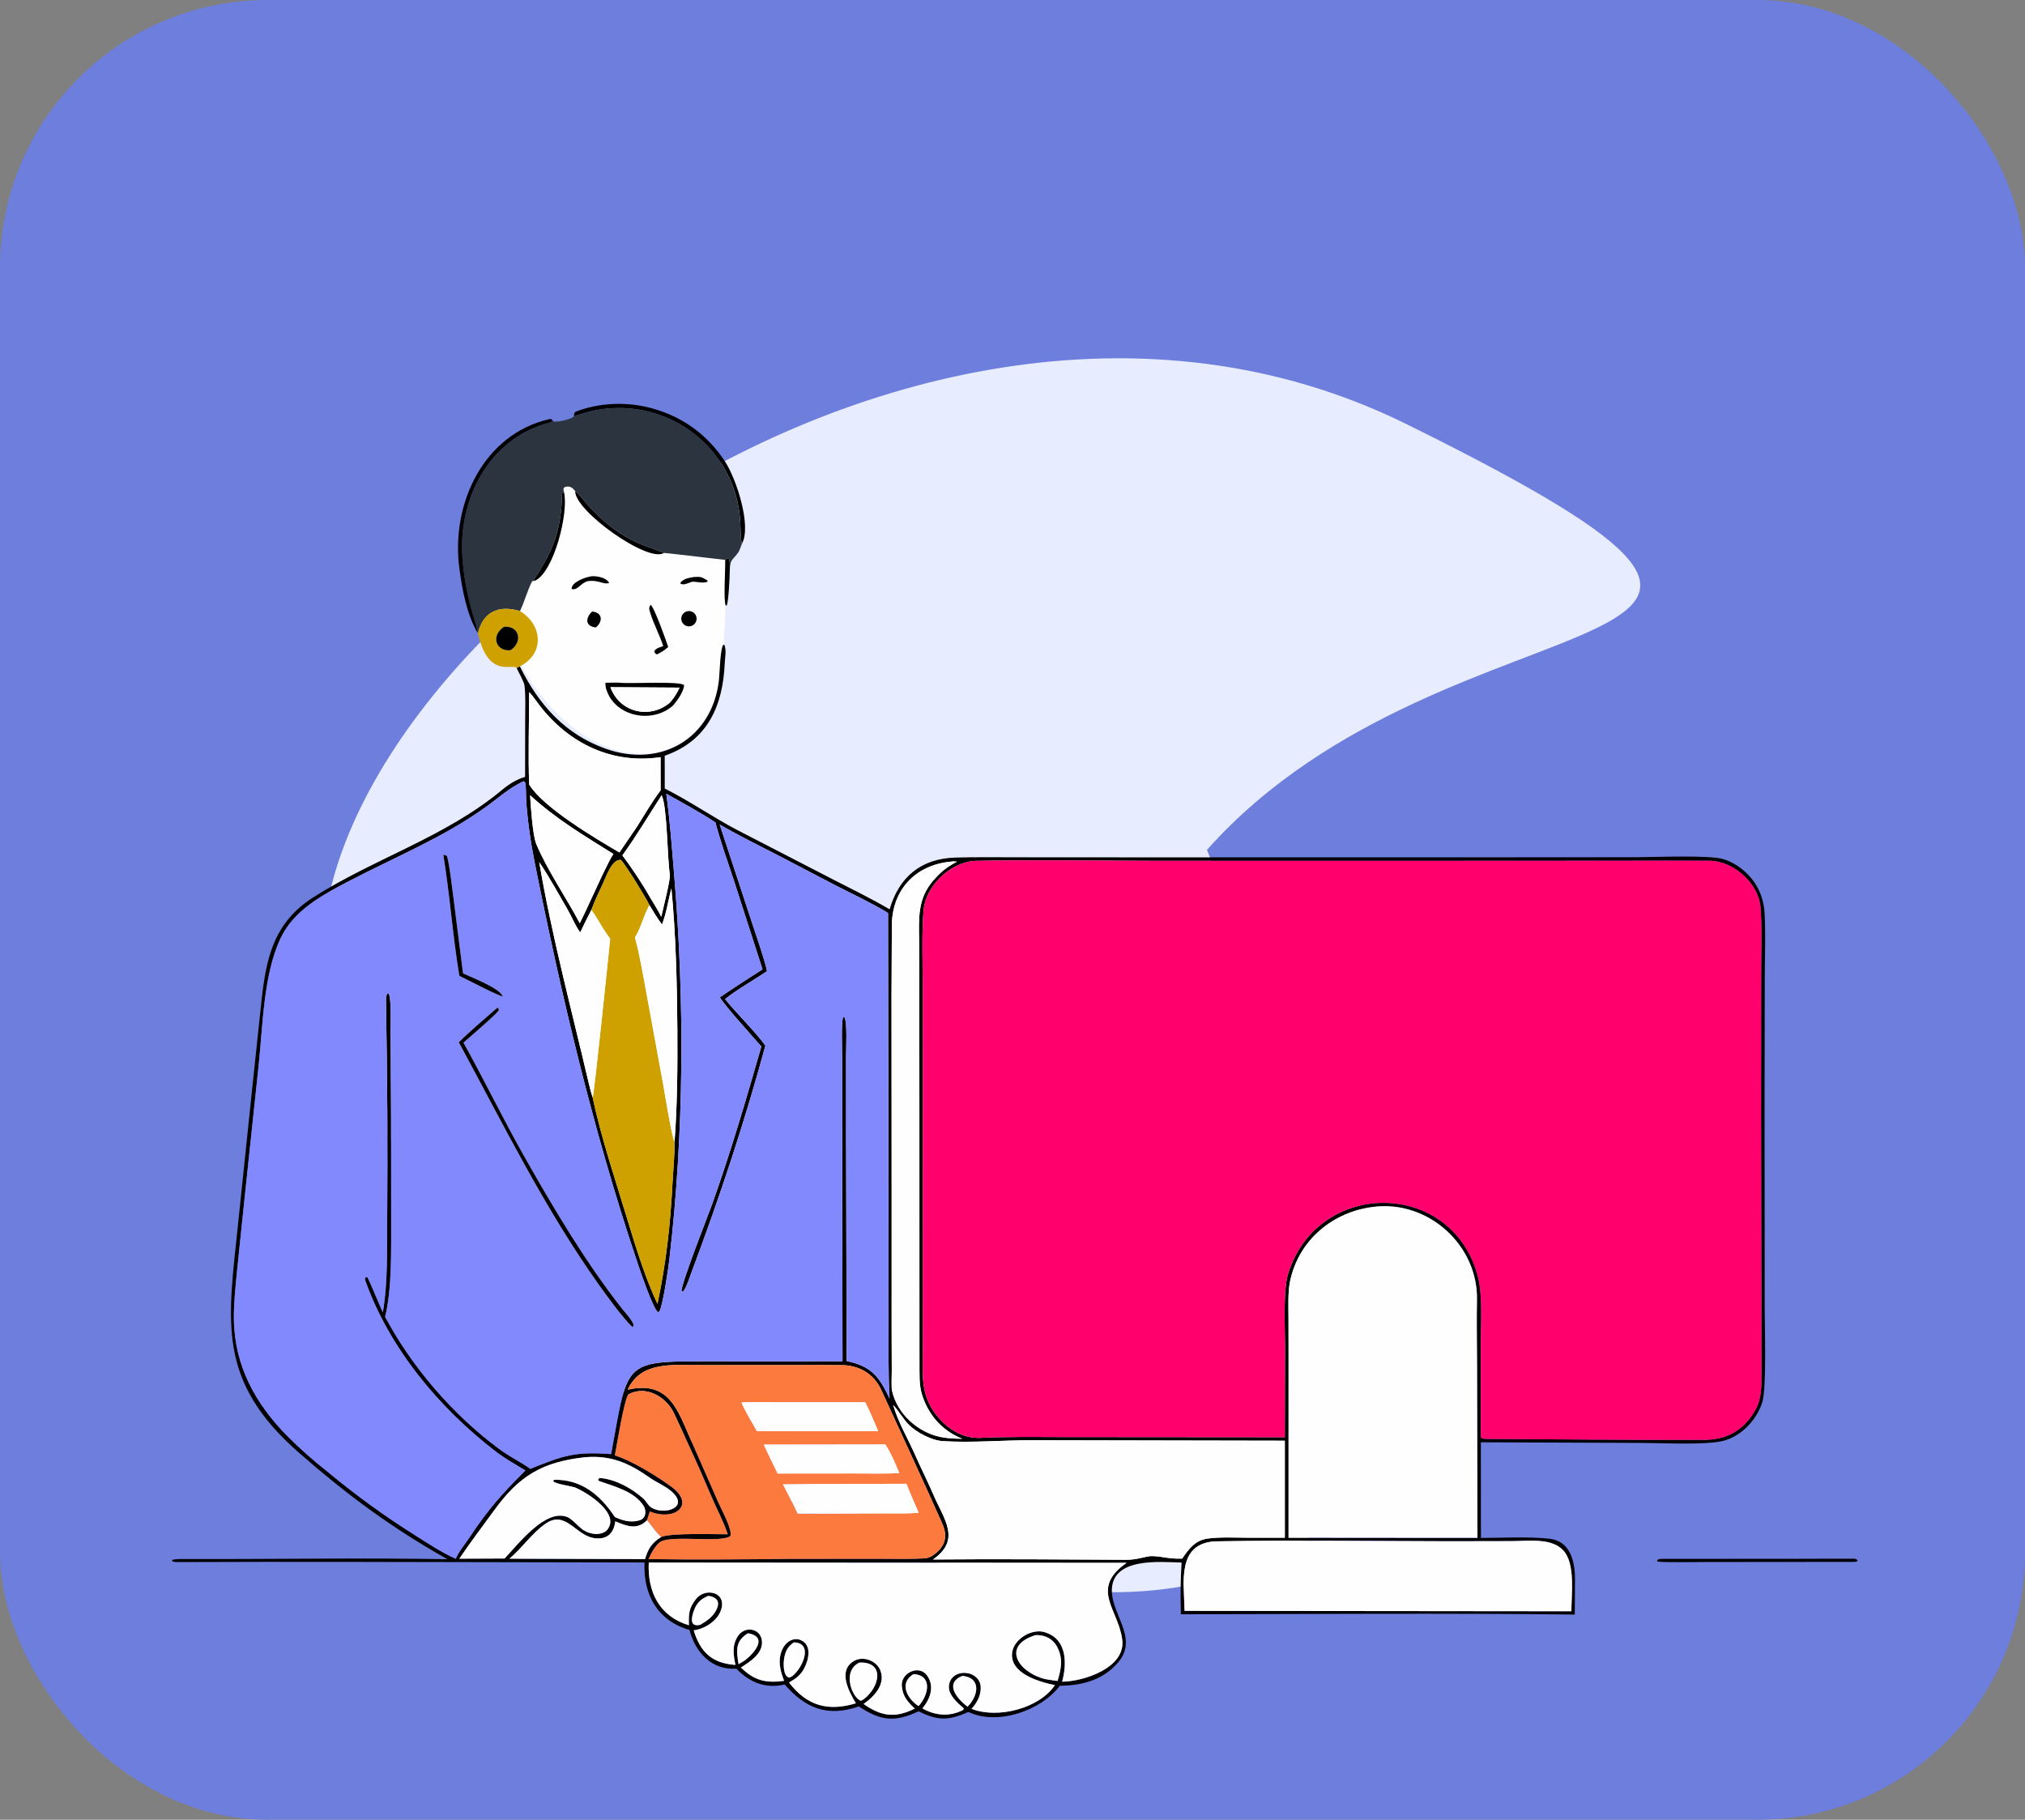 <?xml version="1.0" encoding="UTF-8"?> <svg xmlns="http://www.w3.org/2000/svg" width="227" height="204" viewBox="0 0 227 204" fill="none"><rect x="0" y="0" width="227" height="204" fill="#808080" stroke="none"/><rect x="1" y="1" width="225" height="202" rx="29" fill="#6D7EDD" stroke="#6D7EDD" stroke-width="2"></rect><g clip-path="url(#clip0_2056_1246)"><path d="M157.617 47.522C215.902 76.282 162.882 64.289 135.299 95.272C148.863 130.062 173.311 162.746 139.697 175.852C106.082 188.958 51.287 150.823 37.723 116.033C24.158 81.243 99.332 18.762 157.617 47.522Z" fill="#E7ECFE"></path><path d="M81.045 74.174C79.366 92.454 54.95 86.369 53.906 56.548L63.978 53.19L81.884 55.988C81.531 63.587 81.325 68.019 81.045 74.174Z" fill="#FEFEFF"></path><path d="M64.335 46.657C64.36 46.437 64.352 46.226 64.588 46.13C67.077 45.187 69.923 45.033 72.507 45.629C76.233 46.49 79.253 48.613 81.318 51.809C82.511 53.656 84.283 58.913 83.168 60.961C83.019 60.545 83.012 59.028 82.983 58.511C82.518 50.287 74.93 44.497 66.877 45.964C66.02 46.121 65.187 46.39 64.335 46.657Z" fill="black"></path><path d="M64.335 46.657C65.187 46.39 66.019 46.121 66.877 45.965C74.93 44.497 82.518 50.287 82.983 58.511C83.012 59.028 83.019 60.545 83.168 60.961C83.097 61.148 82.88 61.755 82.785 61.891C82.121 62.845 81.854 62.634 81.81 63.87C81.799 63.493 81.846 62.947 81.69 62.649L81.508 62.615L81.295 62.765C81.311 62.777 75.004 62.018 74.427 61.984C73.691 61.674 72.862 61.415 72.116 61.119C69.605 60.14 67.469 58.438 65.711 56.419C65.346 55.999 64.917 55.385 64.482 55.061C64.155 54.65 63.814 54.39 63.253 54.636C63.112 54.911 63.151 54.758 63.214 55.123C63.148 55.183 63.081 55.243 63.015 55.304C62.911 59.249 62.13 61.566 59.917 64.866C59.93 65.072 59.905 64.993 59.953 65.111C59.757 65.133 59.687 65.097 59.612 65.246C59.093 66.276 58.809 67.419 58.292 68.501C55.994 67.831 54.169 68.472 53.573 70.957L53.483 70.856C53.551 70.515 53.263 69.742 53.151 69.368C52.406 66.969 51.882 64.284 51.802 61.818C51.592 55.33 55.178 48.945 61.749 47.338C61.816 47.267 61.883 47.196 61.949 47.125L62.054 47.249C62.445 47.358 64.161 46.987 64.335 46.657Z" fill="#2B343F"></path><path d="M53.483 70.856C52.305 68.768 51.787 66.025 51.477 63.567C50.583 56.474 54.187 48.665 61.605 46.981C61.81 46.935 61.803 46.999 61.949 47.125C61.883 47.196 61.816 47.267 61.749 47.338C55.177 48.945 51.592 55.33 51.802 61.818C51.882 64.284 52.406 66.969 53.151 69.368C53.263 69.742 53.551 70.515 53.483 70.856Z" fill="black"></path><path d="M64.482 55.061C64.917 55.385 65.346 55.999 65.711 56.419C67.469 58.438 69.605 60.14 72.116 61.119C72.862 61.415 73.69 61.674 74.427 61.984C72.671 63.155 64.394 57.255 64.482 55.061Z" fill="black"></path><path d="M59.953 65.111C59.905 64.993 59.93 65.072 59.917 64.866C62.13 61.566 62.912 59.249 63.015 55.304C63.081 55.243 63.148 55.183 63.214 55.123C63.787 57.436 62.101 64.135 59.953 65.111Z" fill="black"></path><path d="M81.295 62.765L81.508 62.615L81.69 62.649C81.846 62.947 81.799 63.493 81.81 63.87C81.806 64.563 81.68 67.278 81.484 67.841L81.359 67.896C81.082 67.415 81.323 63.755 81.295 62.765Z" fill="black"></path><path d="M65.804 65.162C65.002 65.463 64.739 66.208 64.081 66.028C64.033 65.254 65.678 64.671 66.348 64.597C66.972 64.571 67.962 64.745 68.286 65.347C67.702 65.587 67.111 64.981 65.93 65.143L65.804 65.162Z" fill="black"></path><path d="M77.591 65.212L77.345 65.299C76.982 65.426 76.631 65.606 76.285 65.438L76.301 65.269C76.793 64.821 77.123 64.809 77.769 64.684C78.538 64.639 78.64 64.662 79.295 65.067L79.32 65.207C78.81 65.422 78.241 65.217 77.683 65.212L77.591 65.212Z" fill="black"></path><path d="M74.346 72.431C73.962 71.22 73.286 69.978 72.908 68.752C72.754 68.251 72.711 68.192 72.919 67.794C73.338 68.031 74.673 71.834 74.906 72.532C74.411 72.962 74.222 73.051 73.648 73.359C73.438 73.277 73.523 73.305 73.347 73.095L73.398 72.894C73.701 72.617 73.953 72.567 74.346 72.431Z" fill="black"></path><path d="M53.573 70.957C54.169 68.472 55.994 67.831 58.292 68.501C60.865 70.092 61.043 73.303 58.275 74.703L57.924 74.916C57.56 74.26 54.709 76.242 53.573 70.957ZM56.526 70.251C55.003 71.198 55.523 73.041 57.218 72.894C58.577 72.058 58.334 70.168 56.526 70.251Z" fill="#CEA100"></path><path d="M77.538 70.16C77.098 70.33 76.603 70.114 76.43 69.675C76.256 69.237 76.468 68.74 76.905 68.563C77.347 68.383 77.851 68.599 78.027 69.042C78.203 69.486 77.983 69.988 77.538 70.16Z" fill="black"></path><path d="M66.806 70.338C65.545 70.215 65.637 69.25 66.376 68.552C67.523 68.659 67.631 69.624 66.806 70.338Z" fill="black"></path><path d="M57.218 72.894C55.523 73.041 55.003 71.198 56.526 70.25C58.334 70.168 58.577 72.058 57.218 72.894Z" fill="black"></path><path d="M57.924 74.916L58.275 74.703C60.431 79.089 63.402 82.319 67.853 83.919C74.095 86.164 79.876 82.775 80.597 76.207C80.682 75.43 80.729 72.701 81.088 72.264L81.222 72.329C81.436 73.023 81.273 73.645 81.243 74.343C81.035 79.121 79.333 83.035 74.513 84.721L74.517 88.397C77.317 89.8 79.952 91.643 82.655 93.054L93.221 98.507C95.368 99.613 97.648 100.715 99.727 101.941C100.775 98.323 103.236 96.249 107.082 96.138C109.472 96.07 111.861 96.103 114.251 96.105L127.234 96.113L166.743 96.108L183.47 96.097C185.557 96.093 191.612 95.837 193.183 96.31C194.767 96.786 196.27 98.068 197.033 99.526C197.502 100.424 197.753 101.378 197.807 102.387C197.934 104.774 197.833 107.21 197.827 109.6L197.806 122.821L197.817 146.518C197.814 148.621 198.045 155.543 197.558 157.154C197.056 158.811 195.774 160.351 194.227 161.129C193.527 161.481 192.85 161.629 192.077 161.704C189.559 161.947 186.174 161.759 183.588 161.752L166.001 161.685L166.01 172.408C168.206 172.407 171.601 172.238 173.753 172.505C175.992 172.782 176.564 174.989 176.554 177.069L176.53 180.996C161.913 180.83 147.009 180.94 132.375 180.965C132.32 178.98 132.327 177.148 132.456 175.169C130.059 175.102 124.569 174.533 124.637 178.369C124.687 181.211 127.847 183.88 125.06 186.665C123.387 188.425 121.155 188.945 118.802 188.984C116.7 191.775 111.801 193.467 108.562 191.917C106.345 192.878 105.182 192.934 102.977 191.841C100.274 193.1 98.744 192.919 96.275 191.297C92.777 192.493 90.33 191.549 87.958 188.83C85.86 189.355 83.988 188.587 82.549 187.062C79.788 187.263 77.929 185.206 77.3 182.729C73.721 181.679 72.094 178.791 72.253 175.158L39.258 175.093C32.85 175.087 26.436 175.083 20.027 175.113C19.756 175.115 19.488 175.123 19.278 174.984L19.317 174.872C19.766 174.744 20.366 174.772 20.84 174.773C30.596 174.8 40.402 174.625 50.154 174.791C43.875 171.254 38.99 167.634 33.587 162.92C24.25 154.774 25.541 148.247 26.684 137.258L28.238 122.349L29.142 113.818C29.698 108.478 30.106 103.798 35.093 100.613C41.995 96.206 49.92 93.851 56.281 88.551C57.024 87.931 57.923 87.354 58.863 87.091L58.872 80.546C58.876 79.367 58.942 77.946 58.787 76.796C58.742 76.458 58.115 75.294 57.924 74.916ZM72.8 101.468C72.465 100.72 70.085 96.862 69.6 96.398C68.621 96.297 67.99 98.157 67.632 98.949C67.2 99.901 66.632 101.028 66.295 101.999C65.867 102.839 65.44 103.67 65.04 104.525C64.46 103.743 64.089 102.745 63.593 101.9C62.588 100.184 61.568 98.285 60.447 96.653C61.849 104.906 64.071 113.189 65.978 121.346C66.103 121.881 66.259 122.512 66.439 123.026C67.412 127.688 69.167 132.823 70.543 137.406C71.327 140.017 72.524 143.736 73.702 146.165C74.678 141.551 75.153 137.26 75.392 132.557C75.46 131.222 75.649 129.308 75.616 128.006C75.925 124.005 75.96 119.443 75.932 115.427C75.897 110.312 75.762 104.671 75.261 99.592C74.899 100.939 74.718 102.338 74.211 103.644C73.687 102.942 73.251 102.215 72.8 101.468ZM72.522 170.425C71.415 171.558 70.243 171.078 68.974 170.543C68.801 171.998 67.909 172.668 66.504 172.409C64.466 172.033 63.355 169.231 61.112 170.842C59.584 171.915 58.548 173.525 57.1 174.735L72.317 174.779C72.635 173.613 73.091 172.951 74.114 172.3C75.285 171.828 80.052 172.003 81.579 171.999C81.166 170.672 80.217 168.891 79.667 167.57C78.388 164.502 76.963 161.47 75.568 158.455C74.704 156.587 72.39 155.241 70.44 156.316C69.976 156.859 69.132 162.038 68.927 163.158C70.816 163.742 73.621 165.468 75.253 166.663C78.015 168.686 75.639 170.574 72.849 169.44L72.522 170.425ZM59.319 77.593C59.318 80.767 59.187 84.866 59.324 87.958C60.912 90.538 66.674 93.949 69.436 95.565L71.416 92.662C72.153 91.486 73.23 89.664 74.054 88.602L74.052 84.879C68.647 85.694 63.797 83.376 60.485 79.079C60.215 78.73 59.596 77.842 59.319 77.593ZM58.686 87.582C57.056 88.347 55.855 89.47 54.416 90.504C49.704 93.89 44.259 96.094 39.151 98.764C36.106 100.355 32.911 102.015 31.402 105.287C29.559 109.285 29.462 114.835 29.015 119.231L27.476 133.751L26.567 142.518C26.394 144.327 26.199 146.079 26.218 147.87C26.274 153.092 28.636 157.39 32.247 161.022C33.67 162.454 35.181 163.774 36.773 165.03C39.86 167.598 43.052 169.913 46.45 172.056C47.96 173.008 49.45 174.012 51.087 174.745C51.471 173.863 52.141 173.107 52.663 172.31C54.619 169.324 56.401 167.319 58.904 164.839C57.787 164.172 56.561 163.48 55.524 162.68C49.194 157.795 43.665 151.168 40.956 143.575C40.898 143.411 40.928 143.329 40.986 143.185L41.161 143.16C41.343 143.341 42.657 146.6 42.912 147.119C43.491 143.862 43.373 139.984 43.404 136.639C43.48 128.507 43.404 120.349 43.268 112.218C43.263 111.961 43.291 111.616 43.401 111.388L43.542 111.34C43.9 111.791 43.779 114.786 43.791 115.592L43.841 125.437L43.848 136.738C43.833 140.042 43.965 144.405 43.169 147.616C46.214 153.314 50.748 158.563 55.932 162.42C57.13 163.311 58.411 163.905 59.447 164.664C63.21 163.141 64.474 162.716 68.507 163.01C70.5 152.117 69.713 152.623 80.719 152.612L94.444 152.606L94.405 126.518L94.4 118.423C94.399 117.668 94.289 114.482 94.522 114.019L94.663 114.046C94.996 114.592 94.843 117.511 94.843 118.348L94.847 127.66L94.906 152.576C97.707 153.156 98.581 154.365 99.719 156.781C99.561 154.091 99.616 151.088 99.611 148.367L99.601 135.138L99.552 102.353C97.904 101.326 95.406 100.145 93.623 99.231L87.393 95.974C85.123 94.806 82.896 93.713 80.68 92.443L84.232 103.24C84.663 104.555 85.747 107.653 85.983 108.876C84.623 109.789 82.456 111.038 81.278 112.002C82.527 113.548 84.779 115.777 85.799 117.219C83.475 125.775 80.689 134.175 77.579 142.467C77.375 143.01 76.905 144.471 76.555 144.813L76.41 144.756C76.224 144.216 79.46 136.031 79.833 134.984C81.905 129.179 83.648 123.236 85.346 117.313C84.408 116.239 81.249 112.765 80.697 111.804C82.259 110.733 83.878 109.683 85.477 108.665L82.319 98.858C81.636 96.788 80.738 94.269 80.202 92.202C78.55 91.101 76.433 89.952 74.688 88.981C75.102 91.994 75.312 94.932 75.566 97.985C76.758 112.309 76.694 126.851 75.043 141.135C74.929 142.129 74.331 146.203 73.931 146.998L73.772 147.103C73.206 146.821 71.631 142.074 71.333 141.184C66.462 126.644 62.941 111.681 59.931 96.659C59.477 94.392 59.143 92.02 58.98 89.71C58.951 89.305 58.995 87.886 58.825 87.641L58.686 87.582ZM59.426 89.154C59.488 90.296 59.711 93.641 60.107 94.597C61.298 97.471 63.533 100.725 64.991 103.5C65.448 102.597 65.846 101.726 66.263 100.807C66.809 99.65 68.147 96.653 68.759 95.732C65.27 93.535 62.479 91.915 59.426 89.154ZM74.169 89.146C72.66 91.483 71.414 93.599 69.769 95.891C70.691 97.103 72.088 99.184 72.824 100.524C73.248 101.23 73.766 102.047 74.126 102.775C74.311 101.941 75.18 98.57 75.09 98.025C74.801 96.271 74.801 90.417 74.169 89.146ZM109.208 96.508C106.433 96.733 103.729 99.384 103.524 102.107C103.324 104.761 103.427 107.687 103.431 110.364L103.44 126.201L103.431 145.6L103.436 151.44C103.441 154.166 103.176 156.367 104.975 158.643C106.142 160.118 107.816 161.228 109.788 161.193C112.714 161.049 115.634 161.089 118.567 161.095L144.025 161.115L144.048 150.839C144.048 148.686 143.808 144.595 144.43 142.663C147.847 132.052 162.949 132.253 165.69 143.214C166.208 145.286 165.994 148.423 165.991 150.585L165.988 160.931L166.024 161.172C166.227 161.297 166.448 161.304 166.684 161.305C174.795 161.346 182.894 161.442 191.008 161.413C193.521 161.405 195.345 160.424 196.662 158.265C197.495 156.901 197.469 155.456 197.466 153.917C197.462 151.072 197.456 148.226 197.454 145.381L197.417 124.492L197.429 108.708C197.427 106.448 197.547 103.839 197.34 101.631C197.091 98.982 194.296 96.513 191.659 96.493C188.281 96.467 184.95 96.488 181.594 96.49L160.788 96.501L128.991 96.5C122.56 96.49 115.621 96.373 109.208 96.508ZM106.58 96.595C102.492 96.982 99.923 99.887 99.971 103.952C99.979 104.641 99.966 105.351 99.965 106.043L99.938 111.759L99.951 133.162L99.951 148.911L99.966 153.639C99.968 154.136 99.906 155.501 99.993 155.892C100.569 158.492 102.871 160.551 105.408 161.087C106.344 161.256 106.906 161.28 107.865 161.289C105.93 160.503 104.511 159.128 103.674 157.202C103.116 155.916 103.075 155.069 103.073 153.664C103.066 150.728 103.072 147.789 103.068 144.852L103.063 124.357L103.053 109.765C103.048 108.345 103.054 106.913 103.034 105.49C102.998 102.97 102.841 100.757 104.605 98.725C105.474 97.724 106.051 97.257 107.229 96.622L107.219 96.576L107.067 96.556L107.176 96.649C106.867 96.512 106.961 96.555 106.58 96.595ZM153.95 135.295C149.406 135.868 145.609 138.988 144.622 143.598C144.351 144.865 144.44 146.529 144.441 147.844L144.448 153.019L144.446 172.38L156.354 172.39L165.623 172.391L165.577 153.049C165.572 150.651 165.516 148.14 165.568 145.75C165.7 139.572 160.084 134.523 153.95 135.295ZM78.388 153.027C75.453 153.032 71.818 152.579 70.368 155.787C75.069 154.725 75.96 158.099 77.531 161.614L80.527 168.439C80.844 169.167 82.164 171.555 81.863 172.209C80.768 172.968 75.583 172.101 74.133 172.788C73.553 173.062 72.958 174.173 72.705 174.781C77.722 174.856 83.465 174.82 88.507 174.752L99.057 174.749C100.629 174.752 102.255 174.811 103.816 174.678C104.357 174.574 104.813 174.228 105.18 173.865C106.117 172.935 106.127 171.927 105.614 170.772C103.391 165.77 101.063 160.782 98.784 155.809C97.932 153.948 96.228 153.019 94.249 153.035C92.691 153.013 91.138 153.018 89.58 153.02L78.388 153.027ZM100.126 157.519C100.638 159.351 101.814 161.347 102.585 163.102C103.243 164.6 103.999 166.087 104.646 167.589C105.83 170.337 107.772 172.611 104.586 174.823C111.801 174.76 119.035 174.817 126.251 174.856C127.598 174.863 128.489 174.416 129.161 174.441C130.403 174.487 131.002 174.773 132.519 174.723C133.274 173.623 133.961 172.672 135.406 172.472C136.699 172.293 138.517 172.373 139.847 172.381L144.029 172.379L144.028 161.508L115.68 161.453C112.354 161.447 108.953 161.762 105.659 161.552C104.432 161.473 102.776 160.597 101.921 159.758C101.374 159.27 100.503 157.819 100.126 157.519ZM65.513 163.367C60.762 163.897 58.184 165.476 55.44 169.253C54.131 171.056 52.727 172.889 51.486 174.736L56.557 174.715C58.087 173.123 61.161 169.057 63.612 170.073C64.103 170.276 64.744 171.025 65.184 171.368C65.872 171.95 67.148 172.223 67.922 171.644C69.802 169.822 65.837 167.291 64.4 166.725C63.808 166.559 62.245 166.348 62.011 166.045L62.123 165.889C65.209 165.832 67.315 167.63 68.921 170.059C69.814 170.482 70.748 170.734 71.731 170.42C72.445 170.193 72.479 169.327 72.133 168.791C71.071 167.145 68.814 166.634 67.098 166C67.082 165.95 67.067 165.9 67.052 165.85C67.15 165.741 67.151 165.677 67.311 165.692C69.058 165.858 70.798 166.842 72.103 167.98C72.39 168.231 72.649 168.754 72.972 168.974C74.374 169.921 77.401 169.026 75.258 167.175C74.536 166.551 73.591 166.184 72.841 165.655C70.496 164.003 68.442 163.097 65.513 163.367ZM136.161 172.793C131.884 173.085 132.737 177.458 132.786 180.584L172.861 180.624L176.149 180.625C176.164 178.623 176.598 175.34 175.276 173.841C173.982 172.372 171.353 172.756 169.521 172.763L162.45 172.777C153.87 172.753 144.881 172.652 136.322 172.789L136.161 172.793ZM72.726 175.164C72.562 178.454 73.924 181.212 77.228 182.197C77.191 180.9 77.211 180.28 78.044 179.228C78.959 178.071 81.081 178.375 80.94 179.966C80.805 181.473 79.128 182.6 77.764 182.765C78.503 185.203 79.795 186.451 82.441 186.644C82.215 185.491 82.035 184.499 82.705 183.435C83.481 182.203 85.331 182.526 85.417 184.019C85.498 185.408 84.058 186.288 83.055 186.933C84.552 188.394 85.843 188.708 87.898 188.427C87.453 187.245 87.158 186.175 87.678 184.939C88.024 184.117 88.916 183.473 89.796 183.872C91.029 184.431 90.652 186.045 90.171 186.988C89.765 187.785 89.191 188.193 88.447 188.615C90.459 191.238 92.828 191.888 95.944 190.945C95.183 189.662 93.848 187.265 95.758 186.185C96.79 185.601 98.288 186.188 98.696 187.289C99.285 188.845 97.959 190.221 96.81 191.02C98.786 192.421 100.358 192.63 102.549 191.537C101.752 190.792 101.208 190.183 101.094 189.052C100.94 187.518 103.028 186.574 103.92 187.825C104.817 189.081 104.247 190.494 103.399 191.515C104.844 192.341 106.454 192.472 107.961 191.694L108.042 191.54L108.018 191.493C107.361 190.943 106.357 190.032 106.37 189.131C106.405 186.864 110.081 187.066 109.936 189.372C109.883 190.217 109.472 190.933 108.908 191.57C111.857 192.716 116.5 191.525 118.256 188.907C116.62 188.576 113.076 187.623 113.473 185.183C113.72 183.668 115.811 182.458 117.245 183.021C119.627 183.823 119.605 186.517 119.065 188.522C121.476 188.501 126.185 186.977 125.805 183.842C125.386 180.392 122.123 178.117 126.277 175.204L72.726 175.164ZM79.415 178.9C78.57 179.24 78.106 179.681 77.79 180.542C77.499 181.334 77.272 182.443 78.511 182.143C79.322 181.652 80.139 181.103 80.439 180.126C80.684 179.332 80.098 179.005 79.415 178.9ZM83.85 183.092C82.381 183.978 82.553 185.063 82.789 186.564L83.531 186.113C84.546 185.299 86.151 183.519 83.85 183.092ZM116.082 183.303C112.269 184.476 114.058 187.43 117.143 188.23C117.631 188.313 118.06 188.379 118.554 188.439C118.944 187.111 119.202 185.97 118.526 184.661C118.029 183.698 117.132 183.26 116.082 183.303ZM88.981 184.118C88.285 184.625 88.049 185.062 87.902 185.916C87.81 186.451 87.762 187.958 88.495 188.067L88.836 187.886C90.021 186.937 91.189 184.154 88.981 184.118ZM96.329 186.38C94.323 187.356 95.547 190.387 96.517 190.659L96.818 190.493C98.651 189.1 99.211 186.256 96.329 186.38ZM102.41 187.668C100.729 188.689 101.695 190.418 102.966 191.26C104.089 190.042 104.582 187.81 102.41 187.668ZM107.887 187.868C105.806 188.705 107.298 190.453 108.461 191.327C109.673 190.101 110.043 188.089 107.887 187.868Z" fill="black"></path><path d="M75.461 79.077C73.493 80.867 70.106 80.574 68.532 78.421C68.207 77.976 67.79 77.096 67.877 76.538C68.142 76.526 69.342 76.513 69.597 76.543C70.609 76.665 76.235 76.328 76.681 76.803C76.69 77.469 75.895 78.575 75.461 79.077ZM68.427 77.035C69.461 79.908 72.887 80.656 75.111 78.749C75.623 78.142 75.828 77.816 76.177 77.084L68.427 77.035Z" fill="black"></path><path d="M75.11 78.749C72.887 80.657 69.461 79.908 68.427 77.035L76.177 77.084C75.828 77.816 75.623 78.142 75.11 78.749Z" fill="#FEFEFF"></path><path d="M59.324 87.958C59.187 84.866 59.318 80.767 59.319 77.593C59.596 77.842 60.215 78.73 60.484 79.079C63.797 83.376 68.647 85.694 74.052 84.879L74.054 88.602C73.23 89.664 72.153 91.486 71.416 92.662L69.436 95.565C66.673 93.949 60.912 90.538 59.324 87.958Z" fill="#FEFEFF"></path><path d="M51.087 174.745C49.45 174.012 47.96 173.008 46.45 172.056C43.052 169.913 39.86 167.598 36.773 165.03C35.181 163.774 33.67 162.454 32.247 161.022C28.636 157.39 26.274 153.092 26.218 147.87C26.199 146.079 26.394 144.327 26.567 142.518L27.476 133.751L29.015 119.231C29.461 114.835 29.559 109.285 31.402 105.287C32.911 102.015 36.106 100.355 39.151 98.764C44.259 96.094 49.704 93.89 54.416 90.504C55.855 89.469 57.056 88.347 58.686 87.582L58.825 87.641C58.995 87.886 58.951 89.305 58.979 89.71C59.143 92.02 59.477 94.391 59.931 96.659C62.94 111.681 66.462 126.644 71.333 141.184C71.631 142.074 73.206 146.82 73.772 147.103L73.931 146.998C74.331 146.203 74.929 142.129 75.043 141.135C76.693 126.851 76.758 112.309 75.566 97.985C75.312 94.932 75.102 91.994 74.688 88.981C76.433 89.951 78.55 91.101 80.201 92.201C80.738 94.269 81.636 96.788 82.319 98.858L85.477 108.665C83.878 109.683 82.259 110.733 80.697 111.804C81.249 112.765 84.408 116.239 85.346 117.312C83.648 123.236 81.905 129.179 79.833 134.984C79.46 136.031 76.224 144.216 76.41 144.755L76.555 144.813C76.905 144.471 77.375 143.01 77.579 142.467C80.689 134.175 83.475 125.775 85.799 117.219C84.778 115.777 82.526 113.548 81.277 112.002C82.456 111.038 84.623 109.789 85.983 108.876C85.747 107.653 84.662 104.555 84.232 103.24L80.68 92.443C82.896 93.713 85.123 94.806 87.393 95.974L93.622 99.231C95.406 100.145 97.904 101.326 99.552 102.353L99.601 135.138L99.611 148.367C99.616 151.088 99.561 154.091 99.719 156.781C98.581 154.365 97.707 153.156 94.906 152.576L94.847 127.66L94.843 118.348C94.843 117.511 94.996 114.592 94.662 114.046L94.521 114.019C94.289 114.482 94.399 117.668 94.4 118.423L94.405 126.518L94.444 152.606L80.719 152.612C69.713 152.623 70.5 152.117 68.507 163.01C64.474 162.716 63.209 163.141 59.447 164.664C58.411 163.905 57.129 163.311 55.932 162.42C50.747 158.562 46.213 153.314 43.169 147.616C43.964 144.405 43.833 140.042 43.848 136.738L43.841 125.436L43.79 115.592C43.779 114.786 43.9 111.791 43.542 111.34L43.401 111.388C43.291 111.616 43.263 111.961 43.268 112.218C43.404 120.349 43.48 128.507 43.404 136.639C43.373 139.984 43.491 143.862 42.912 147.119C42.657 146.6 41.343 143.341 41.161 143.16L40.986 143.185C40.927 143.329 40.898 143.411 40.956 143.575C43.665 151.168 49.194 157.795 55.524 162.68C56.561 163.48 57.787 164.172 58.904 164.839C56.401 167.319 54.619 169.324 52.663 172.31C52.141 173.106 51.471 173.863 51.087 174.745ZM49.695 95.824C50.428 100.258 50.762 105.082 51.494 109.391C52.147 109.707 55.972 111.703 56.349 111.691C56.066 110.806 52.878 109.569 51.904 109.121L50.828 100.635C50.668 99.415 50.411 97.073 50.113 95.972C49.911 95.854 49.925 95.854 49.695 95.824ZM55.768 112.956C54.469 114.084 52.628 115.653 51.432 116.842C56.43 126.066 61.007 135.39 67.115 144C67.926 145.143 69.906 147.868 70.91 148.774C70.981 148.641 71.069 148.585 70.997 148.431C70.71 147.811 70.175 147.275 69.739 146.72C65.608 141.458 62.105 135.528 58.811 129.717C56.417 125.491 54.31 121.11 51.952 116.882C52.536 116.37 55.697 113.667 55.924 113.235C55.854 113.014 55.921 113.093 55.768 112.956Z" fill="#8189FC"></path><path d="M64.991 103.5C63.533 100.725 61.298 97.471 60.107 94.597C59.711 93.641 59.487 90.296 59.425 89.154C62.479 91.915 65.27 93.535 68.759 95.732C68.147 96.653 66.809 99.65 66.263 100.807C65.846 101.726 65.448 102.598 64.991 103.5Z" fill="#FEFEFF"></path><path d="M69.769 95.891C71.414 93.599 72.66 91.483 74.169 89.146C74.801 90.417 74.801 96.271 75.09 98.025C75.18 98.57 74.311 101.941 74.126 102.775C73.766 102.047 73.248 101.23 72.824 100.524C72.088 99.184 70.691 97.103 69.769 95.891Z" fill="#FEFEFF"></path><path d="M51.494 109.391C50.762 105.082 50.428 100.258 49.695 95.824C49.925 95.854 49.911 95.854 50.113 95.972C50.411 97.074 50.668 99.415 50.828 100.635L51.905 109.121C52.878 109.569 56.066 110.806 56.349 111.691C55.972 111.703 52.147 109.707 51.494 109.391Z" fill="black"></path><path d="M72.8 101.468C72.086 102.76 71.907 103.91 71.178 105.093C71.752 107.2 72.11 109.458 72.514 111.616L74.317 121.439C74.496 122.446 75.306 127.468 75.616 128.007C75.649 129.308 75.46 131.222 75.392 132.557C75.152 137.26 74.678 141.551 73.702 146.165C72.524 143.736 71.326 140.017 70.543 137.407C69.167 132.824 67.412 127.688 66.439 123.026C66.604 122.727 68.275 106.504 68.402 105.234C67.603 104.216 67.06 103.068 66.295 101.999C66.631 101.028 67.2 99.902 67.631 98.949C67.99 98.157 68.621 96.297 69.6 96.398C70.085 96.862 72.465 100.72 72.8 101.468Z" fill="#CEA100"></path><path d="M144.025 161.115L118.567 161.095C115.633 161.089 112.714 161.049 109.788 161.192C107.816 161.228 106.141 160.117 104.975 158.643C103.176 156.367 103.441 154.166 103.436 151.44L103.431 145.6L103.44 126.201L103.431 110.364C103.427 107.687 103.324 104.761 103.524 102.107C103.729 99.384 106.433 96.733 109.208 96.508C115.621 96.373 122.56 96.49 128.991 96.5L160.788 96.501L181.594 96.49C184.95 96.488 188.281 96.467 191.659 96.493C194.295 96.513 197.091 98.982 197.34 101.631C197.547 103.839 197.427 106.448 197.429 108.708L197.417 124.492L197.454 145.38C197.456 148.226 197.462 151.072 197.466 153.917C197.468 155.456 197.495 156.901 196.662 158.265C195.344 160.424 193.521 161.405 191.007 161.413C182.893 161.441 174.795 161.346 166.684 161.305C166.448 161.304 166.227 161.297 166.024 161.172L165.988 160.931L165.991 150.585C165.994 148.423 166.207 145.286 165.69 143.214C162.949 132.253 147.847 132.052 144.43 142.663C143.808 144.594 144.048 148.686 144.048 150.839L144.025 161.115Z" fill="#FF006D"></path><path d="M105.407 161.087C102.871 160.551 100.568 158.493 99.993 155.892C99.906 155.501 99.968 154.136 99.966 153.639L99.951 148.911L99.95 133.162L99.938 111.759L99.965 106.044C99.966 105.352 99.978 104.641 99.97 103.952C99.922 99.887 102.492 96.982 106.58 96.595C106.961 96.555 106.867 96.512 107.176 96.649L107.067 96.556L107.219 96.577L107.229 96.622C106.051 97.257 105.474 97.724 104.605 98.725C102.841 100.758 102.998 102.97 103.034 105.49C103.054 106.914 103.047 108.346 103.053 109.765L103.063 124.357L103.068 144.852C103.072 147.79 103.066 150.728 103.072 153.665C103.075 155.069 103.116 155.916 103.674 157.202C104.511 159.129 105.93 160.504 107.865 161.289C106.906 161.28 106.344 161.256 105.407 161.087Z" fill="#FEFEFF"></path><path d="M65.04 104.525C65.44 103.67 65.867 102.839 66.295 101.999C67.06 103.068 67.603 104.215 68.402 105.233C68.275 106.504 66.604 122.727 66.439 123.026C66.259 122.512 66.103 121.881 65.978 121.346C64.071 113.189 61.849 104.906 60.447 96.653C61.568 98.285 62.588 100.184 63.593 101.9C64.089 102.745 64.46 103.743 65.04 104.525Z" fill="#FEFEFF"></path><path d="M71.178 105.092C71.907 103.91 72.086 102.76 72.8 101.467C73.251 102.215 73.687 102.942 74.211 103.644C74.718 102.338 74.899 100.939 75.261 99.592C75.762 104.671 75.897 110.312 75.932 115.427C75.959 119.443 75.925 124.004 75.616 128.006C75.306 127.468 74.496 122.445 74.317 121.438L72.514 111.616C72.11 109.458 71.752 107.2 71.178 105.092Z" fill="#FEFEFF"></path><path d="M51.432 116.842C52.628 115.653 54.469 114.084 55.768 112.956C55.921 113.093 55.854 113.014 55.924 113.235C55.697 113.667 52.536 116.37 51.952 116.882C54.31 121.11 56.417 125.491 58.811 129.717C62.105 135.528 65.607 141.458 69.739 146.72C70.175 147.275 70.71 147.81 70.997 148.431C71.069 148.585 70.98 148.641 70.91 148.774C69.906 147.868 67.926 145.143 67.115 144C61.007 135.39 56.43 126.066 51.432 116.842Z" fill="black"></path><path d="M144.446 172.38L144.448 153.019L144.441 147.844C144.44 146.529 144.35 144.865 144.622 143.598C145.609 138.988 149.406 135.868 153.95 135.295C160.084 134.523 165.7 139.572 165.567 145.75C165.516 148.14 165.572 150.651 165.577 153.049L165.623 172.391L156.354 172.39L144.446 172.38Z" fill="#FEFEFF"></path><path d="M70.367 155.787C71.818 152.579 75.453 153.032 78.388 153.027L89.579 153.02C91.138 153.018 92.691 153.013 94.249 153.035C96.228 153.019 97.932 153.948 98.784 155.809C101.063 160.782 103.391 165.77 105.614 170.772C106.127 171.927 106.117 172.935 105.18 173.865C104.813 174.228 104.357 174.574 103.816 174.678C102.255 174.811 100.629 174.752 99.057 174.749L88.507 174.752C83.465 174.82 77.722 174.856 72.705 174.781C72.958 174.173 73.553 173.062 74.133 172.788C75.583 172.101 80.768 172.968 81.863 172.209C82.164 171.555 80.844 169.167 80.527 168.439L77.531 161.614C75.959 158.099 75.069 154.725 70.367 155.787ZM83.122 157.218C83.363 157.905 84.443 159.724 84.852 160.435L98.445 160.437C97.974 159.325 97.541 158.273 96.991 157.197L88.02 157.199C86.485 157.199 84.64 157.155 83.122 157.218ZM85.617 161.947C86.129 163.04 86.638 164.107 87.174 165.187L95.959 165.179C97.403 165.177 99.399 165.233 100.812 165.131C100.357 164.05 99.891 162.903 99.242 161.928L85.617 161.947ZM91.928 166.362L87.775 166.408C88.338 167.499 88.905 168.577 89.418 169.693L98.998 169.654C100.243 169.654 101.768 169.691 102.984 169.592C102.498 168.493 102.049 167.453 101.606 166.336L91.928 166.362Z" fill="#FD7A3F"></path><path d="M72.522 170.425L72.848 169.44C75.639 170.574 78.015 168.686 75.253 166.663C73.621 165.468 70.816 163.742 68.927 163.158C69.132 162.038 69.976 156.859 70.44 156.316C72.39 155.241 74.704 156.587 75.568 158.455C76.963 161.47 78.388 164.502 79.666 167.57C80.217 168.89 81.166 170.672 81.579 171.999C80.052 172.003 75.285 171.827 74.114 172.3C73.394 171.665 73.146 171.114 72.522 170.425Z" fill="#FD7A3F"></path><path d="M84.852 160.435C84.444 159.724 83.363 157.905 83.122 157.217C84.64 157.155 86.485 157.199 88.02 157.199L96.991 157.197C97.541 158.273 97.974 159.325 98.445 160.437L84.852 160.435Z" fill="#FEFEFF"></path><path d="M104.586 174.824C107.772 172.611 105.83 170.337 104.646 167.589C103.999 166.087 103.243 164.6 102.585 163.102C101.814 161.347 100.638 159.351 100.126 157.519C100.503 157.819 101.374 159.27 101.921 159.758C102.776 160.597 104.432 161.473 105.659 161.552C108.953 161.762 112.354 161.447 115.68 161.453L144.028 161.508L144.029 172.379L139.847 172.381C138.517 172.373 136.699 172.293 135.406 172.472C133.961 172.672 133.274 173.623 132.519 174.723C131.002 174.773 130.403 174.487 129.161 174.441C128.489 174.416 127.598 174.863 126.251 174.856C119.035 174.817 111.801 174.76 104.586 174.824Z" fill="#FEFEFF"></path><path d="M87.174 165.188C86.638 164.107 86.129 163.04 85.617 161.947L99.242 161.928C99.891 162.903 100.357 164.05 100.812 165.131C99.399 165.233 97.403 165.177 95.959 165.179L87.174 165.188Z" fill="#FEFEFF"></path><path d="M51.486 174.736C52.727 172.889 54.131 171.056 55.44 169.253C58.184 165.476 60.762 163.897 65.513 163.367C68.441 163.097 70.495 164.003 72.841 165.655C73.591 166.184 74.536 166.551 75.258 167.175C77.401 169.026 74.374 169.921 72.972 168.974C72.649 168.754 72.39 168.231 72.103 167.98C70.798 166.842 69.058 165.858 67.311 165.692C67.151 165.677 67.15 165.741 67.052 165.85C67.067 165.9 67.082 165.95 67.098 166C68.814 166.634 71.071 167.145 72.133 168.791C72.479 169.327 72.445 170.193 71.731 170.42C70.748 170.734 69.814 170.482 68.921 170.059C67.315 167.63 65.209 165.832 62.123 165.889L62.011 166.045C62.245 166.348 63.808 166.559 64.4 166.725C65.836 167.291 69.802 169.822 67.922 171.644C67.148 172.223 65.872 171.95 65.184 171.368C64.744 171.025 64.103 170.276 63.612 170.073C61.161 169.057 58.087 173.123 56.557 174.715L51.486 174.736Z" fill="#FEFEFF"></path><path d="M87.774 166.408L91.928 166.362L101.606 166.336C102.049 167.453 102.498 168.493 102.984 169.592C101.768 169.691 100.242 169.654 98.998 169.654L89.418 169.693C88.905 168.577 88.338 167.499 87.774 166.408Z" fill="#FEFEFF"></path><path d="M68.974 170.543C70.243 171.078 71.415 171.558 72.522 170.425C73.146 171.114 73.394 171.665 74.114 172.301C73.091 172.951 72.635 173.613 72.317 174.779L57.1 174.736C58.547 173.525 59.584 171.915 61.112 170.842C63.355 169.231 64.466 172.033 66.504 172.409C67.909 172.668 68.801 171.998 68.974 170.543Z" fill="#FEFEFF"></path><path d="M132.786 180.584C132.737 177.458 131.884 173.085 136.161 172.793L136.322 172.789C144.881 172.652 153.87 172.753 162.45 172.777L169.521 172.763C171.353 172.756 173.982 172.372 175.276 173.841C176.598 175.34 176.164 178.623 176.149 180.625L172.861 180.624L132.786 180.584Z" fill="#FEFEFF"></path><path d="M207.719 175.091L191.568 175.105C190.702 175.105 186.216 175.177 185.799 175.05L185.749 174.926C186.057 174.703 186.01 174.777 186.465 174.755L201.255 174.746C203.406 174.743 205.589 174.729 207.741 174.736C208.008 174.736 208.099 174.775 208.245 174.938C208.064 175.132 208.075 175.067 207.719 175.091Z" fill="black"></path><path d="M77.228 182.197C73.924 181.212 72.562 178.454 72.726 175.164L126.277 175.204C122.123 178.117 125.386 180.392 125.805 183.842C126.185 186.977 121.476 188.501 119.065 188.522C119.605 186.517 119.627 183.823 117.245 183.021C115.811 182.458 113.72 183.668 113.473 185.183C113.076 187.623 116.62 188.576 118.256 188.907C116.5 191.525 111.857 192.716 108.908 191.57C109.472 190.933 109.882 190.217 109.936 189.372C110.081 187.067 106.405 186.864 106.37 189.131C106.357 190.032 107.361 190.943 108.018 191.493L108.042 191.54L107.961 191.694C106.454 192.473 104.844 192.341 103.399 191.515C104.247 190.494 104.817 189.081 103.92 187.825C103.028 186.574 100.94 187.518 101.094 189.052C101.208 190.183 101.752 190.792 102.549 191.537C100.358 192.63 98.786 192.421 96.81 191.02C97.959 190.221 99.285 188.845 98.696 187.289C98.288 186.188 96.79 185.601 95.758 186.185C93.848 187.265 95.183 189.662 95.944 190.945C92.828 191.888 90.459 191.238 88.447 188.615C89.191 188.193 89.765 187.785 90.171 186.988C90.652 186.045 91.029 184.431 89.796 183.872C88.916 183.473 88.024 184.117 87.678 184.939C87.158 186.175 87.453 187.245 87.898 188.427C85.843 188.708 84.552 188.394 83.055 186.933C84.058 186.288 85.498 185.408 85.417 184.019C85.331 182.526 83.481 182.203 82.705 183.435C82.035 184.499 82.215 185.491 82.441 186.644C79.795 186.451 78.503 185.203 77.764 182.765C79.128 182.6 80.805 181.473 80.94 179.966C81.081 178.375 78.959 178.071 78.044 179.228C77.211 180.28 77.191 180.9 77.228 182.197Z" fill="#FEFEFF"></path><path d="M78.511 182.143C77.272 182.443 77.499 181.334 77.79 180.542C78.106 179.681 78.57 179.24 79.415 178.9C80.098 179.005 80.683 179.332 80.439 180.126C80.139 181.103 79.322 181.652 78.511 182.143Z" fill="#FEFEFF"></path><path d="M82.789 186.564C82.553 185.063 82.38 183.978 83.85 183.092C86.151 183.519 84.546 185.299 83.531 186.113L82.789 186.564Z" fill="#FEFEFF"></path><path d="M117.142 188.23C114.057 187.43 112.269 184.476 116.082 183.303C117.132 183.261 118.029 183.698 118.526 184.661C119.201 185.97 118.944 187.111 118.554 188.439C118.06 188.379 117.63 188.314 117.142 188.23Z" fill="#FEFEFF"></path><path d="M88.836 187.886L88.495 188.067C87.762 187.957 87.81 186.451 87.902 185.916C88.049 185.062 88.285 184.624 88.981 184.118C91.189 184.154 90.02 186.937 88.836 187.886Z" fill="#FEFEFF"></path><path d="M96.818 190.493L96.517 190.659C95.547 190.387 94.323 187.356 96.329 186.38C99.211 186.256 98.651 189.1 96.818 190.493Z" fill="#FEFEFF"></path><path d="M102.966 191.26C101.695 190.418 100.729 188.689 102.41 187.668C104.582 187.81 104.089 190.042 102.966 191.26Z" fill="#FEFEFF"></path><path d="M108.461 191.327C107.298 190.453 105.806 188.705 107.887 187.868C110.043 188.09 109.673 190.101 108.461 191.327Z" fill="#FEFEFF"></path></g><defs><clipPath id="clip0_2056_1246"><rect width="191" height="191" fill="white" transform="translate(18 6)"></rect></clipPath></defs></svg> 